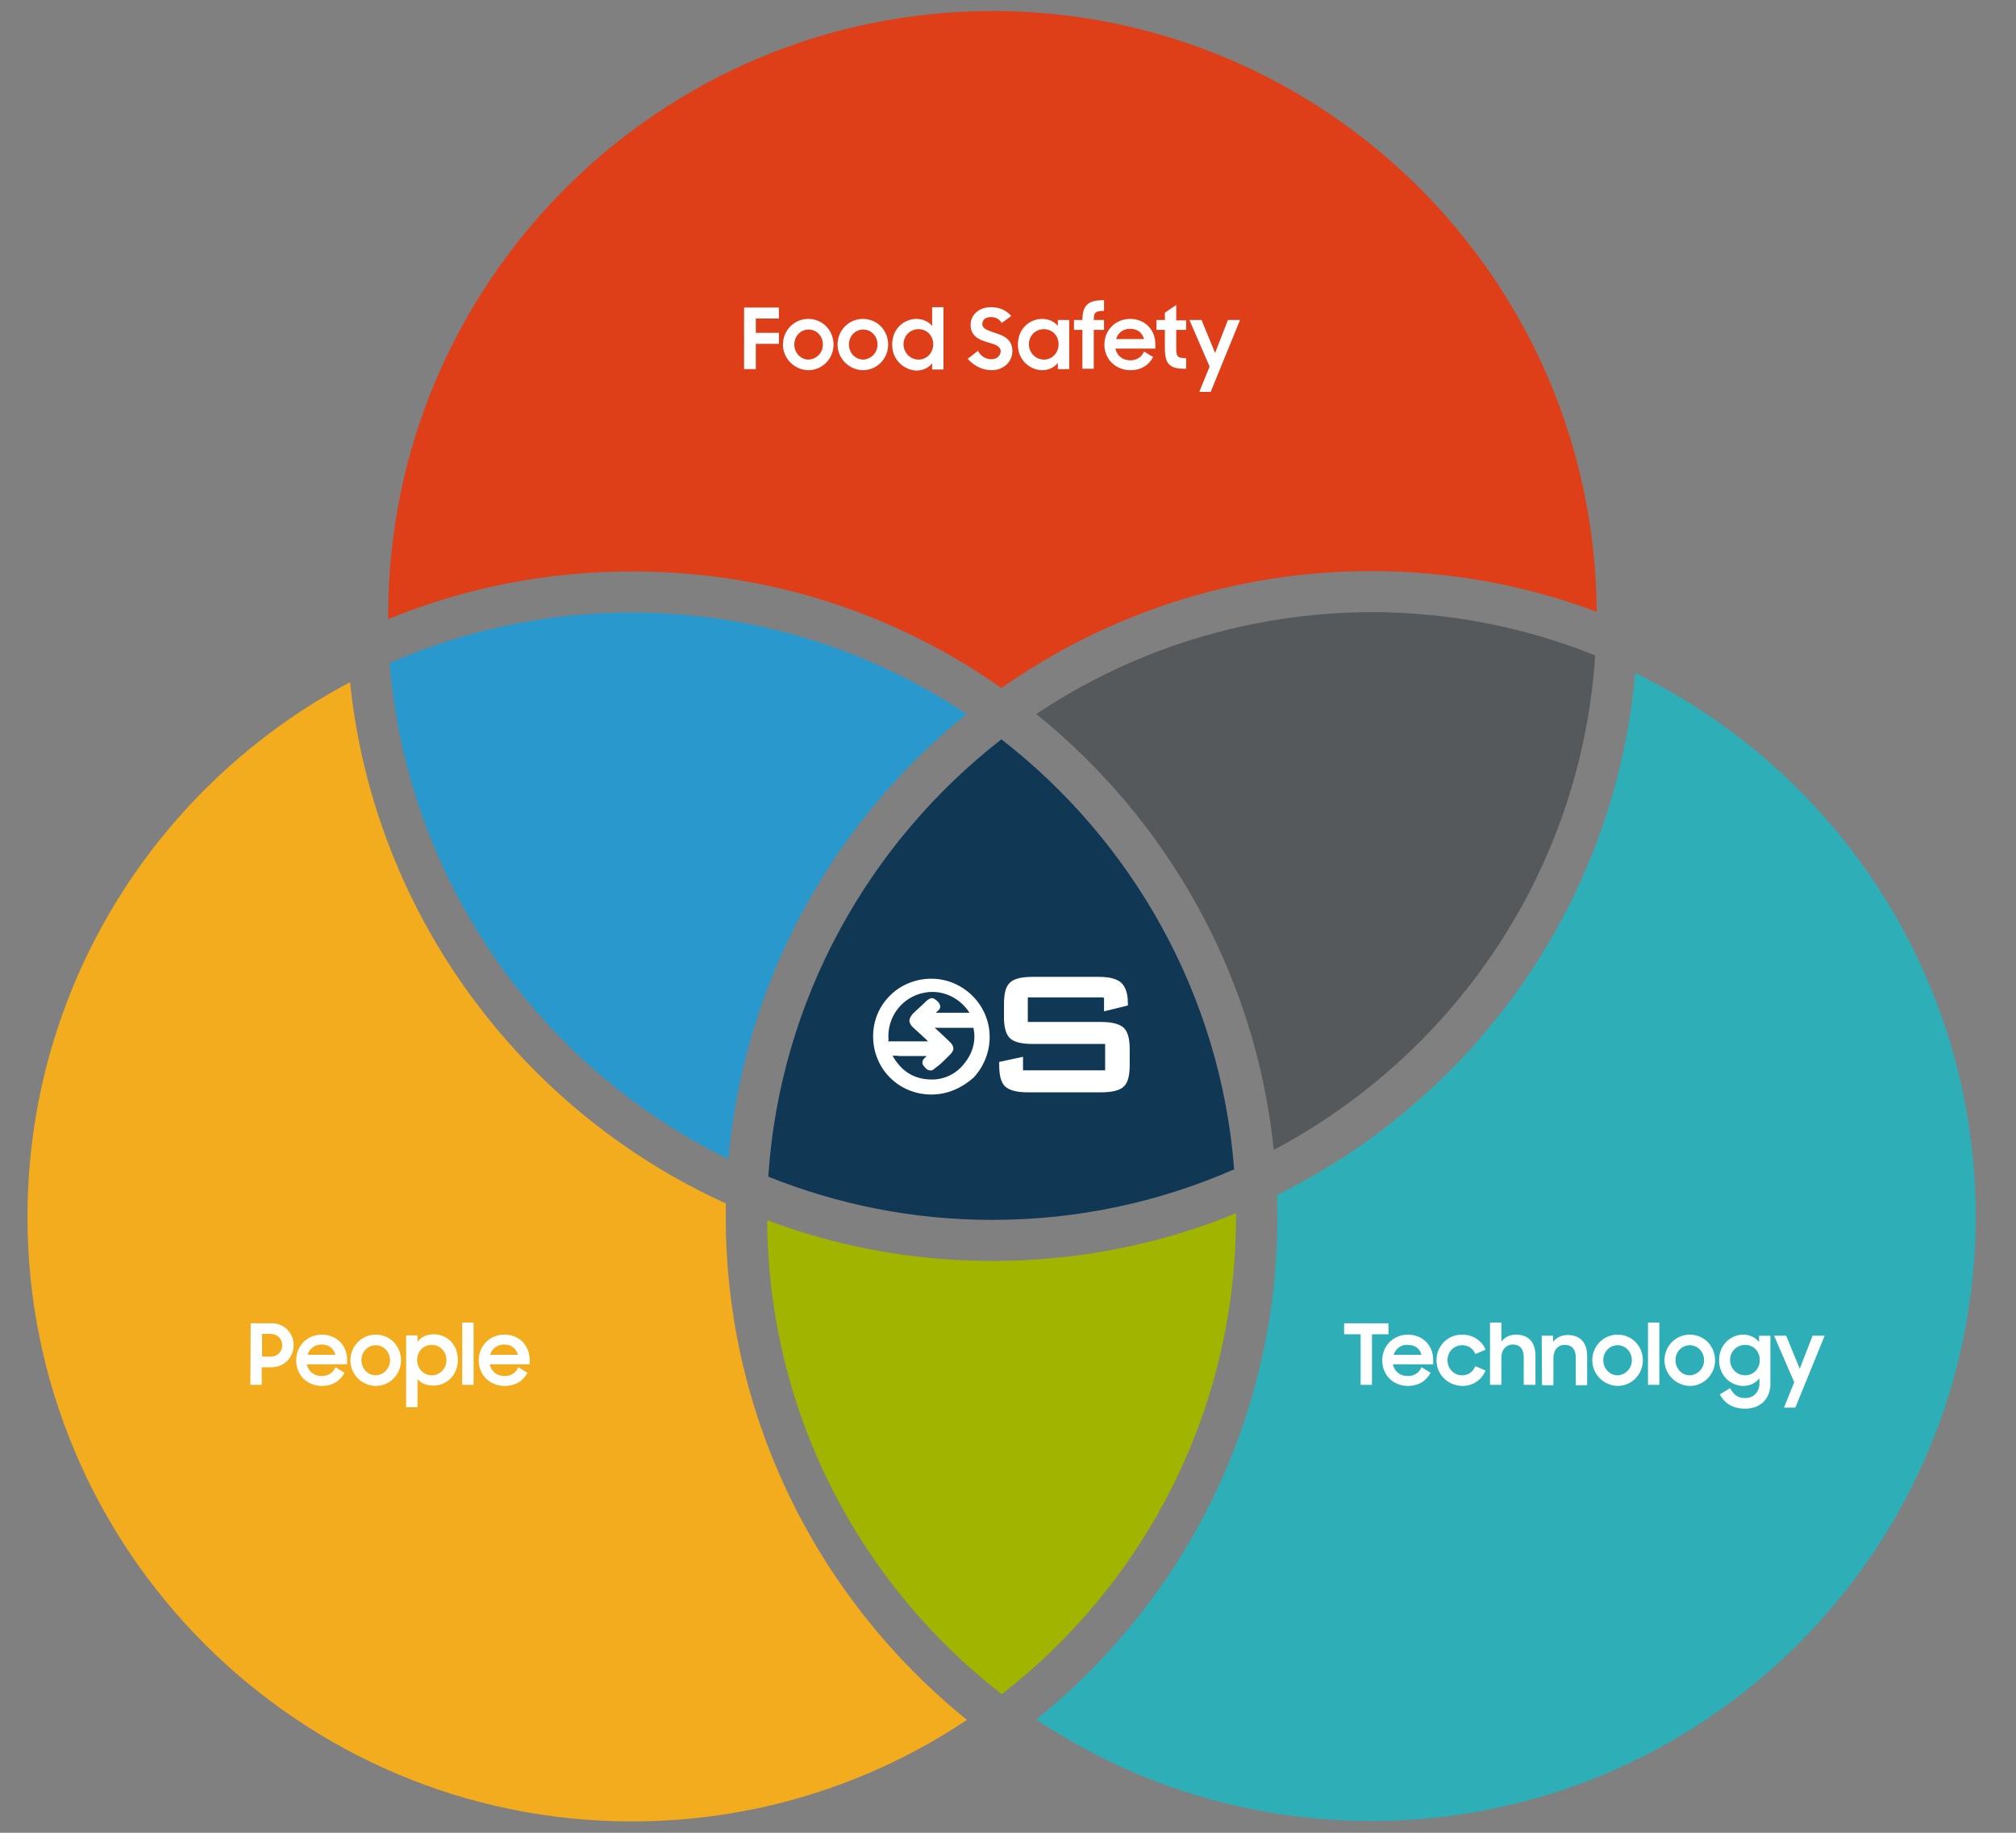 <?xml version="1.0" encoding="UTF-8"?> <!-- Generator: Adobe Illustrator 23.0.2, SVG Export Plug-In . SVG Version: 6.00 Build 0) --> <svg xmlns="http://www.w3.org/2000/svg" xmlns:xlink="http://www.w3.org/1999/xlink" version="1.1" id="Layer_1" x="0px" y="0px" viewBox="0 0 550 500" style="enable-background:new 0 0 550 500;" xml:space="preserve"><rect x="0" y="0" width="550" height="500" fill="#808080" stroke="none"/> <style type="text/css"> .st0{fill:#DE3F18;} .st1{fill:#2EAEB7;} .st2{fill:#55595C;} .st3{fill:#F3AC1E;} .st4{fill:#2998CD;} .st5{fill:#A1B400;} .st6{fill:#103754;} .st7{fill:#FFFFFF;} </style> <g> <path class="st0" d="M273.2,187.7c28.6-20.1,63.4-31.9,100.9-31.9c21.6,0,42.3,3.9,61.5,11.1C435.1,76.4,361.4,3,270.8,3 c-90.9,0-164.9,74-164.9,164.9c0,0.3,0,0.6,0,1c20.5-8.4,42.9-13,66.4-13C209.8,155.8,244.7,167.6,273.2,187.7z"></path> <path class="st1" d="M348.4,326c0.1,2,0.1,4,0.1,6c0,55.4-25.7,104.8-65.8,137.1c26.2,17.5,57.6,27.7,91.4,27.7 c90.9,0,164.9-74,164.9-164.9c0-65.1-37.9-121.5-92.9-148.3C440.6,246.2,402.2,299.5,348.4,326z"></path> <path class="st2" d="M282.7,194.8c35.6,28.7,59.9,71,64.8,118.9c49.3-26.1,83.9-76.4,87.7-134.9c-18.9-7.6-39.5-11.8-61.1-11.8 C340.4,167.1,308.9,177.3,282.7,194.8z"></path> <path class="st3" d="M198,332c0-1.2,0-2.4,0-3.7c-55.7-25.3-96-78.9-102.5-142.2c-52.3,27.7-88,82.7-88,145.9 c0,90.9,74,164.9,164.9,164.9c33.8,0,65.2-10.2,91.4-27.7C223.7,436.8,198,387.3,198,332z"></path> <path class="st4" d="M198.7,316.2c4.4-48.9,28.8-92.2,65-121.4c-26.2-17.5-57.6-27.7-91.4-27.7c-23.4,0-45.7,4.9-66,13.8 C111.1,240.4,147.5,291.2,198.7,316.2z"></path> <path class="st5" d="M337.2,332c0-0.3,0-0.6,0-1c-20.5,8.4-42.9,13-66.4,13c-21.6,0-42.3-3.9-61.5-11.1 c0.3,52.5,25.3,99.3,64,129.3C312.1,432.1,337.2,384.9,337.2,332z"></path> <path class="st6" d="M209.6,321c18.9,7.6,39.5,11.8,61.1,11.8c23.4,0,45.7-4.9,66-13.8c-3.7-47.6-27.8-89.6-63.5-117.3 C237.1,229.8,212.8,272.6,209.6,321z"></path> </g> <g> <path class="st7" d="M68.4,361h5.7c3.5,0,6,2.7,6,6s-2.6,6-6.1,6h-2.6v4.8h-3.1L68.4,361L68.4,361z M71.5,363.9v6.2h2.4 c1.8,0,3.1-1.4,3.1-3.1s-1.3-3.1-3.1-3.1H71.5z"></path> <path class="st7" d="M80.8,371.1c0-3.9,3-7,7-7s6.9,2.9,6.9,6.9v1.2h-11c0.4,1.9,1.9,3.2,4.1,3.2c1.7,0,3.1-0.9,3.7-2.4l2.5,1.5 c-1.2,2.2-3.2,3.6-6.3,3.6C83.6,378,80.8,375,80.8,371.1z M83.9,369.6h7.6c-0.5-1.8-1.8-2.8-3.8-2.8 C85.9,366.8,84.4,367.9,83.9,369.6z"></path> <path class="st7" d="M95.6,371.1c0-3.9,3.1-7,6.9-7c3.9,0,6.9,3.1,6.9,7s-3.1,7-6.9,7C98.6,378,95.6,374.9,95.6,371.1z M106.4,371.1c0-2.3-1.7-4.1-3.9-4.1c-2.2,0-3.9,1.8-3.9,4.1c0,2.2,1.7,4.1,3.9,4.1C104.7,375.1,106.4,373.3,106.4,371.1z"></path> <path class="st7" d="M113.9,376.2v7.7h-3.1v-19.6h3.1v1.8c0.9-1.3,2.5-2.1,4.4-2.1c3.4,0,6.6,2.5,6.6,7c0,4.4-3.3,7-6.6,7 C116.4,378,114.8,377.4,113.9,376.2z M121.8,371c0-2.3-1.8-4.1-4-4.1c-2.3,0-4,1.8-4,4.1c0,2.3,1.7,4.2,4,4.2 C120,375.2,121.8,373.4,121.8,371z"></path> <path class="st7" d="M126.1,360.8h3.1v17h-3.1V360.8z"></path> <path class="st7" d="M130.6,371.1c0-3.9,3-7,7-7s6.9,2.9,6.9,6.9v1.2h-10.9c0.4,1.9,1.9,3.2,4.1,3.2c1.7,0,3.1-0.9,3.7-2.4l2.5,1.5 c-1.2,2.2-3.2,3.6-6.3,3.6C133.4,378,130.6,375,130.6,371.1z M133.7,369.6h7.6c-0.5-1.8-1.8-2.8-3.8-2.8 C135.7,366.8,134.2,367.9,133.7,369.6z"></path> </g> <g> <path class="st7" d="M371.2,364h-4.5v-3h12.1v3h-4.5v13.8h-3.1V364z"></path> <path class="st7" d="M377.1,371.1c0-3.9,3-7,7-7s6.9,2.9,6.9,6.9v1.2h-11c0.4,1.9,1.9,3.2,4.1,3.2c1.7,0,3.1-0.9,3.7-2.4l2.5,1.5 c-1.2,2.2-3.2,3.6-6.3,3.6C379.9,378,377.1,375,377.1,371.1z M380.2,369.6h7.6c-0.5-1.8-1.8-2.7-3.8-2.7 C382.2,366.8,380.8,367.9,380.2,369.6z"></path> <path class="st7" d="M391.9,371.1c0-3.9,3-7,7-7c3,0,5.4,1.7,6.4,4.1l-2.8,1.2c-0.6-1.5-1.9-2.4-3.6-2.4c-2.3,0-4,1.8-4,4.1 c0,2.2,1.7,4.1,4,4.1c1.7,0,3-1,3.6-2.5l2.8,1.2c-1.1,2.5-3.3,4.2-6.4,4.2C394.9,378,391.9,374.9,391.9,371.1z"></path> <path class="st7" d="M406.5,360.8h3.1v5.2c0.9-1.2,2.3-1.9,4-1.9c3.4,0,5.3,2.1,5.3,5.7v8h-3.2v-7.6c0-2.1-1-3.4-3-3.4 c-1.7,0-3.1,1.3-3.1,3.6v7.4h-3.1L406.5,360.8L406.5,360.8z"></path> <path class="st7" d="M420.6,364.4h3.1v1.7c0.9-1.2,2.3-1.9,4-1.9c3.4,0,5.3,2.1,5.3,5.7v8h-3.1v-7.6c0-2.1-1-3.4-3-3.4 c-1.8,0-3.1,1.3-3.1,3.6v7.4h-3.1L420.6,364.4L420.6,364.4z"></path> <path class="st7" d="M434.4,371.1c0-3.9,3.1-7,6.9-7c3.9,0,6.9,3.1,6.9,7s-3.1,7-6.9,7C437.5,378,434.4,374.9,434.4,371.1z M445.2,371.1c0-2.3-1.7-4.1-3.9-4.1c-2.2,0-3.9,1.8-3.9,4.1c0,2.2,1.7,4.1,3.9,4.1C443.5,375.1,445.2,373.3,445.2,371.1z"></path> <path class="st7" d="M449.6,360.8h3.1v17h-3.1V360.8z"></path> <path class="st7" d="M454.1,371.1c0-3.9,3.1-7,6.9-7c3.9,0,6.9,3.1,6.9,7s-3.1,7-6.9,7C457.2,378,454.1,374.9,454.1,371.1z M464.9,371.1c0-2.3-1.7-4.1-3.9-4.1c-2.2,0-3.9,1.8-3.9,4.1c0,2.2,1.7,4.1,3.9,4.1C463.2,375.1,464.9,373.3,464.9,371.1z"></path> <path class="st7" d="M480,376c-1,1.3-2.6,2.1-4.4,2.1c-3.2,0-6.6-2.6-6.6-7s3.3-7,6.6-7c1.8,0,3.3,0.8,4.3,2v-1.7h3.1v13.1 c0,3.8-2.4,6.8-6.9,6.8c-3.5,0-5.7-1.6-6.9-3.9l2.8-1.7c1,1.8,2,2.7,4.2,2.7c2.3,0,3.8-1.8,3.8-3.9V376z M480.1,371 c0-2.3-1.7-4.1-4-4.1s-4.1,1.8-4.1,4.1c0,2.3,1.8,4.2,4.1,4.2C478.4,375.2,480.1,373.4,480.1,371z"></path> <path class="st7" d="M489.5,377.1l-5.5-12.7h3.3l3.7,9l3.5-9h3.3l-8,19.6h-3.1L489.5,377.1z"></path> </g> <g> <path class="st7" d="M203,83.9h9.5v3h-6.3v3.9h6.3v3h-6.3v6.9H203V83.9z"></path> <path class="st7" d="M213.6,94c0-3.9,3.1-7,6.9-7c3.9,0,6.9,3.1,6.9,7s-3.1,7-6.9,7C216.7,100.9,213.6,97.8,213.6,94z M224.5,94 c0-2.3-1.7-4.1-3.9-4.1s-3.9,1.8-3.9,4.1c0,2.2,1.7,4.1,3.9,4.1C222.8,98,224.5,96.2,224.5,94z"></path> <path class="st7" d="M228.5,94c0-3.9,3.1-7,6.9-7c3.9,0,6.9,3.1,6.9,7s-3.1,7-6.9,7C231.6,100.9,228.5,97.8,228.5,94z M239.4,94 c0-2.3-1.7-4.1-3.9-4.1s-3.9,1.8-3.9,4.1c0,2.2,1.7,4.1,3.9,4.1C237.7,98,239.4,96.2,239.4,94z"></path> <path class="st7" d="M243.4,94c0-4.4,3.3-7,6.6-7c1.7,0,3.3,0.7,4.3,1.9v-5.1h3.1v17h-3.1v-1.7c-1,1.3-2.6,2-4.4,2 C246.8,100.9,243.4,98.4,243.4,94z M254.6,93.9c0-2.3-1.7-4.1-4-4.1s-4.1,1.8-4.1,4.1c0,2.3,1.8,4.2,4.1,4.2 C252.9,98.1,254.6,96.2,254.6,93.9z"></path> <path class="st7" d="M264,97.9l2.8-2.2c0.8,1.5,2.1,2.3,3.7,2.3s2.5-1.1,2.5-2.2c0-1.4-1.7-1.9-3.5-2.4c-2.3-0.7-4.7-1.6-4.7-4.8 c0-2.7,2.3-4.8,5.5-4.8c2.7,0,4.3,1,5.6,2.4l-2.6,1.9c-0.7-1.1-1.7-1.6-3-1.6c-1.5,0-2.3,0.8-2.3,1.9c0,1.4,1.6,1.7,3.4,2.4 c2.3,0.7,4.8,1.7,4.8,5c0,2.6-2.1,5.2-5.8,5.2C267.6,100.9,265.6,99.6,264,97.9z"></path> <path class="st7" d="M277.7,94c0-4.4,3.3-7,6.6-7c1.8,0,3.3,0.7,4.3,1.9v-1.6h3.1v13.4h-3.1V99c-1,1.3-2.6,2-4.4,2 C281.1,100.9,277.7,98.4,277.7,94z M288.8,93.9c0-2.3-1.7-4.1-4-4.1s-4.1,1.8-4.1,4.1c0,2.3,1.8,4.2,4.1,4.2S288.8,96.2,288.8,93.9 z"></path> <path class="st7" d="M293,87.3h2.3l0,0c0-3.9,1.5-5.4,5.6-5.4h0.3v2.9c-2.5,0-2.8,0.6-2.8,2.5h2.8V90h-2.8v10.6h-3.1V90H293V87.3z"></path> <path class="st7" d="M301.3,94c0-3.9,3-7,7-7s6.9,2.9,6.9,6.9v1.2h-10.9c0.4,1.9,1.9,3.2,4.1,3.2c1.7,0,3.1-0.9,3.7-2.4l2.5,1.5 c-1.2,2.2-3.2,3.6-6.3,3.6C304.2,100.9,301.3,97.9,301.3,94z M304.5,92.5h7.6c-0.5-1.8-1.8-2.8-3.8-2.8 C306.4,89.7,305,90.8,304.5,92.5z"></path> <path class="st7" d="M315.5,87.3h2.3v-2l3.1-2.1v4.2h2.7V90h-2.7v5c0,2.3,0.3,2.7,2.7,2.7v2.9h-0.4c-4.1,0-5.4-1.3-5.4-5.6v-5h-2.3 L315.5,87.3L315.5,87.3z"></path> <path class="st7" d="M330,100l-5.5-12.7h3.3l3.7,9l3.5-9h3.3l-8,19.6h-3.1L330,100z"></path> </g> <g> <g> <g> <g> <g> <g> <path class="st7" d="M254.1,267.7c-8.3,0-15,6.7-15,14.8c0,8.3,6.4,15,15,15s15-7.1,14.8-15 C269.1,274.4,262.4,267.7,254.1,267.7z M241.4,284c-0.5-6.7,3.9-12.7,10.6-13.9c5.3-0.9,10.8,1.6,13.2,6.4 c0,0.2,0.2,0.2,0.2,0.4c0.2,0.5,0.2,0.7-0.4,0.7c-3.9,0-7.8,0-11.5,0c-0.2,0-0.4,0-0.4-0.2c0.7-0.7,1.2-1.4,1.9-1.9 c0.5-0.4,0.5-0.7,0-1.2c-0.9-1.1-0.9-1.1-1.9,0c-1.2,1.1-2.5,2.3-3.5,3.4c-0.7,0.7-0.7,1.4,0,2.1c1.8,1.6,3.4,3.2,5.1,4.6 c0.2,0.2,0.2,0.2,0.4,0.4c0.2,0.2,0.2,0.4-0.2,0.4c-0.2,0-0.4,0-0.5,0c-3.9,0-7.9,0-11.8,0C241.6,285,241.4,284.8,241.4,284z M254.5,295.4c-5.3,0-9.2-2.5-11.8-7.1c0-0.2-0.2-0.4-0.2-0.5c-0.2-0.4-0.2-0.7,0.4-0.7c0.2,0,0.4,0,0.4,0c3.7,0,7.4,0,11.1,0 c0.2,0,0.7-0.2,0.7,0.2c0.2,0.4-0.2,0.4-0.5,0.5c-0.5,0.5-1.1,1.1-1.6,1.6c-0.4,0.4-0.4,0.5,0,0.9c1.1,1.1,1.1,1.2,2.1,0.2 c1.2-1.1,2.5-2.3,3.7-3.4c0.7-0.7,0.7-1.2,0-1.9c-1.8-1.6-3.5-3.2-5.1-4.8c-0.2-0.2-0.5-0.4-0.4-0.5c0.2-0.2,0.4-0.2,0.5-0.2 c1.9,0,3.9,0,6,0c1.9,0,3.9,0,6,0c0.7,0,0.9,0.2,1.1,0.9C268.2,288,262,295.4,254.5,295.4z"></path> </g> </g> <g> <g> <path class="st7" d="M254.1,298.6c-8.8,0-15.9-6.9-15.9-15.9c0-4.2,1.6-8.1,4.6-11.1c3-3,7.1-4.6,11.3-4.6l0,0 c8.6,0,15.9,7.1,15.9,15.9c0,4.1-1.6,8.1-4.4,11.1C262.4,296.8,258.5,298.6,254.1,298.6L254.1,298.6z M254.1,268.6 c-3.9,0-7.4,1.4-10.1,4.1s-4.1,6.2-4.1,9.9c0,7.9,6.2,14.1,14.1,14.1l0,0c3.9,0,7.4-1.6,10.1-4.2s4.1-6.2,3.9-9.9 C268,275,261.9,268.6,254.1,268.6L254.1,268.6L254.1,268.6z M254.3,296.3c-5.6,0-9.7-2.5-12.5-7.6c0-0.2-0.2-0.4-0.2-0.4 c-0.4-0.9-0.2-1.2,0-1.6c0.2-0.4,0.5-0.5,1.2-0.5h2.8c3,0,5.8,0,8.8,0c1.1-0.2,1.4,0.4,1.6,0.7c0.2,0.5,0,1.1-0.5,1.4 c-0.5,0.5-1.1,0.9-1.6,1.4c0,0.2,0.2,0.2,0.2,0.2c0.2-0.2,0.4-0.2,0.4-0.4c0.9-0.9,1.8-1.6,2.6-2.5l0.9-0.9 c0.2-0.2,0.2-0.4,0.2-0.4l0,0c0,0,0-0.2-0.4-0.4c-1.8-1.6-3.5-3.2-5.1-4.8c-0.9-0.7-0.7-1.2-0.5-1.6c0.2-0.5,0.7-0.7,1.4-0.7 c1.6,0,3.2,0,4.6,0h3c1.4,0,2.8,0,4.2,0c1.1,0,1.8,0.5,1.9,1.6c0.7,3.9-0.4,7.9-2.8,11.1C262,294.5,258.3,296.3,254.3,296.3 L254.3,296.3C254.5,296.3,254.3,296.3,254.3,296.3z M243.5,288c2.5,4.4,6,6.5,10.8,6.5l0,0l0,0c3.4,0,6.7-1.6,8.8-4.4 c2.3-2.8,3.2-6.2,2.5-9.5v-0.2l0,0l0,0c-1.4,0-2.8,0-4.4,0h-3c-1.1,0-2.1,0-3.2,0c1.4,1.2,2.8,2.6,4.2,3.9 c0.5,0.5,0.9,1.1,0.9,1.8c0,0.5-0.4,1.1-0.9,1.6l-0.9,0.9c-0.9,0.9-1.8,1.8-2.8,2.5c-0.7,0.5-1.1,1.1-1.8,0.9 c-0.7,0-1.1-0.5-1.6-1.1c-0.7-0.7-0.5-1.6,0-2.1c0.2-0.2,0.5-0.5,0.7-0.7c-2.5,0-5.1,0-7.6,0C245.3,288,243.5,288,243.5,288z M252,285.9h-9.5c-1.4,0-1.9-0.5-1.9-1.8l0,0c-0.7-7.2,4.2-13.6,11.3-14.8c5.6-1.1,11.5,1.8,14.3,6.7l0.2,0.4 c0.4,0.5,0.4,1.1,0.2,1.4c-0.2,0.4-0.7,0.5-1.2,0.5h-11.5c-0.2,0-0.7,0-1.1-0.5l-0.9-0.7l0.5-0.5c0.7-0.7,1.2-1.2,1.9-1.9 c-0.2-0.2-0.2-0.2-0.4-0.4c-0.2,0.2-0.2,0.2-0.4,0.4l-0.2,0.2c-1.1,1.1-2.3,2.1-3.4,3.2c-0.2,0.2-0.4,0.4-0.4,0.4 s0,0.2,0.4,0.4c1.2,1.1,2.3,2.1,3.5,3.2l1.6,1.4c0.2,0.2,0.4,0.4,0.4,0.4c0.5,0.5,0.4,1.1,0.4,1.2s-0.4,0.7-1.1,0.7 c-0.2,0-0.4,0-0.5,0L252,285.9z M242.3,284.1h0.2h9.5h1.2l-0.7-0.7c-1.2-1.1-2.3-2.1-3.5-3.2c-0.5-0.5-0.9-1.1-0.9-1.8 c0-0.5,0.4-1.2,0.9-1.8c1.1-1.1,2.3-2.1,3.4-3.2l0.2-0.2c1.4-1.2,1.9-1.2,3.2,0c0.2,0.2,0.7,0.7,0.7,1.4s-0.5,1.1-0.7,1.2 c-0.2,0.2-0.4,0.4-0.5,0.5h9.2c-2.6-4.1-7.4-6.4-12.2-5.5c-6.2,1.1-10.4,6.7-9.9,12.9l0,0C242.3,284,242.3,284.1,242.3,284.1z "></path> </g> </g> </g> </g> </g> <path class="st7" d="M301,272.1h-20.6v6.7h19.8c3.2,0,5.1,0.5,6.4,1.6c1.1,1.1,1.6,3,1.6,5.8v4.4c0,2.8-0.5,4.8-1.6,5.8 c-1.1,1.1-3.2,1.6-6.4,1.6h-19.6c-3.2,0-5.1-0.5-6.4-1.6c-1.1-1.1-1.6-3-1.6-5.8v-0.9l6.5-1.4v3.7h22.4v-7.2h-19.8 c-3,0-5.1-0.5-6.2-1.6c-1.1-1.1-1.6-3-1.6-5.8v-3.5c0-2.8,0.5-4.8,1.6-5.8c1.1-1.1,3.2-1.6,6.2-1.6h18c3,0,4.9,0.5,6.2,1.6 c1.1,1.1,1.8,2.8,1.8,5.5v0.7l-6.5,1.6v-3.7H301z"></path> </g> </svg> 